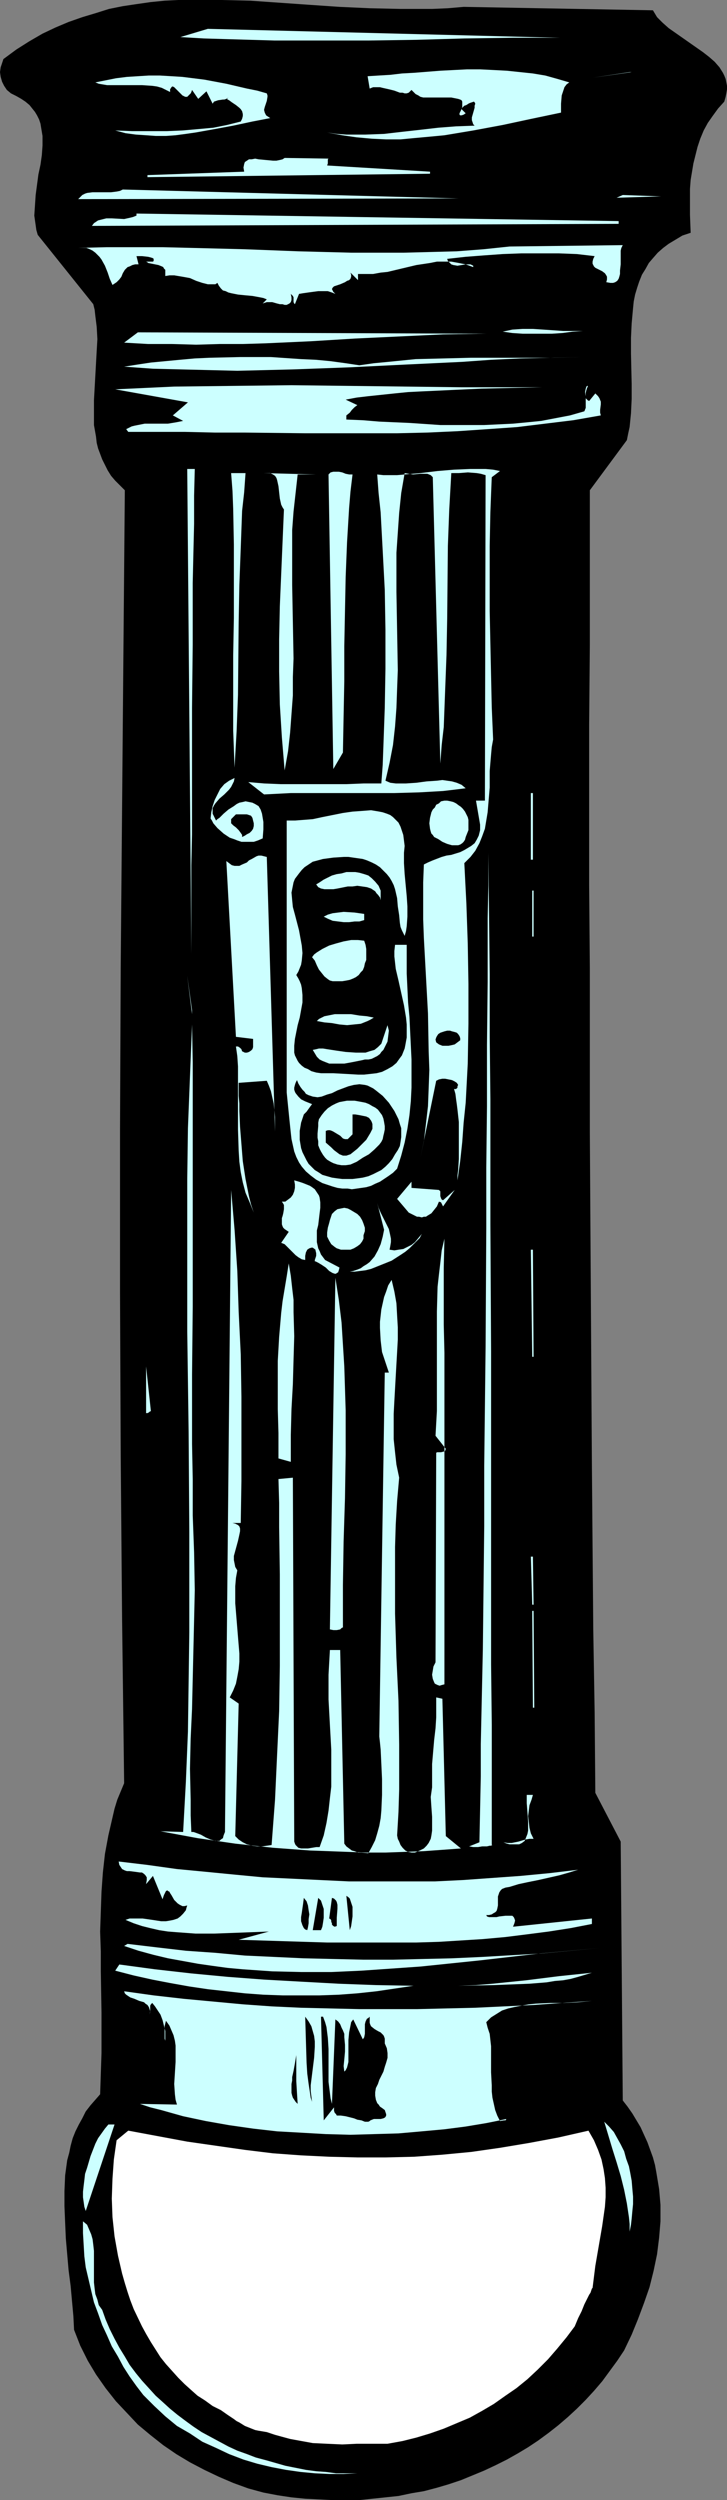 <?xml version="1.0" encoding="UTF-8" standalone="no"?>
<svg
   version="1.0"
   width="45.309mm"
   height="155.668mm"
   id="svg67"
   sodipodi:docname="Flashlight 2.wmf"
   xmlns:inkscape="http://www.inkscape.org/namespaces/inkscape"
   xmlns:sodipodi="http://sodipodi.sourceforge.net/DTD/sodipodi-0.dtd"
   xmlns="http://www.w3.org/2000/svg"
   xmlns:svg="http://www.w3.org/2000/svg">
  <rect width="100%" height="100%" fill="#808080" stroke="none"/>
  <sodipodi:namedview
     id="namedview67"
     pagecolor="#ffffff"
     bordercolor="#000000"
     borderopacity="0.25"
     inkscape:showpageshadow="2"
     inkscape:pageopacity="0.0"
     inkscape:pagecheckerboard="0"
     inkscape:deskcolor="#d1d1d1"
     inkscape:document-units="mm" />
  <defs
     id="defs1">
    <pattern
       id="WMFhbasepattern"
       patternUnits="userSpaceOnUse"
       width="6"
       height="6"
       x="0"
       y="0" />
  </defs>
  <path
     style="fill:#000000;fill-opacity:1;fill-rule:evenodd;stroke:none"
     d="m 153.8,2.424 0.969,1.616 1.292,1.293 1.454,1.293 1.616,1.131 3.231,2.262 1.616,1.131 1.616,1.131 1.454,1.131 1.292,1.131 1.131,1.293 0.808,1.293 0.323,0.646 0.323,0.808 0.162,0.808 0.162,0.808 v 0.808 l -0.162,0.97 -0.162,0.808 -0.323,1.131 -1.454,1.616 -1.292,1.778 -1.131,1.616 -0.969,1.778 -0.808,1.939 -0.646,1.939 -0.485,1.939 -0.485,1.939 -0.323,1.939 -0.323,1.939 -0.162,2.101 v 2.101 4.04 l 0.162,4.201 -1.939,0.646 -1.616,0.97 -1.616,0.97 -1.292,0.97 -1.292,1.131 -1.131,1.293 -0.969,1.131 -0.808,1.454 -0.808,1.293 -0.646,1.616 -0.485,1.454 -0.485,1.616 -0.323,1.616 -0.162,1.616 -0.323,3.555 -0.162,3.393 v 3.717 l 0.162,7.11 v 3.555 l -0.162,3.393 -0.323,3.232 -0.323,1.454 -0.323,1.616 -8.724,11.796 v 9.049 9.049 18.421 l -0.162,18.583 v 37.974 l 0.162,19.229 v 19.391 19.391 l 0.485,78.21 0.162,19.553 0.162,19.391 0.323,19.229 0.162,19.068 5.978,11.473 0.485,60.758 v 0.162 l 1.131,1.454 1.131,1.616 0.969,1.616 0.969,1.616 0.808,1.778 0.808,1.778 0.646,1.778 0.646,1.778 0.485,1.778 0.323,1.778 0.323,1.939 0.323,1.939 0.323,3.717 v 3.878 l -0.323,3.878 -0.485,3.878 -0.808,3.878 -0.969,3.878 -1.292,3.717 -1.454,3.878 -1.454,3.555 -1.777,3.717 -1.616,2.424 -1.777,2.424 -1.777,2.424 -1.939,2.262 -1.939,2.101 -2.1,2.101 -2.1,1.939 -2.262,1.939 -2.262,1.778 -2.423,1.778 -2.423,1.616 -2.423,1.454 -2.585,1.454 -2.585,1.293 -2.746,1.293 -2.746,1.131 -2.746,1.131 -2.908,0.97 -2.746,0.808 -3.07,0.808 -2.908,0.485 -3.07,0.646 -3.07,0.323 -3.07,0.323 -3.07,0.323 H 81.585 78.354 l -3.231,-0.162 -3.231,-0.162 -3.231,-0.323 -3.231,-0.485 -3.393,-0.646 -3.554,-0.97 -3.554,-1.293 -3.393,-1.454 -3.393,-1.616 -3.393,-1.778 -3.231,-1.939 -3.07,-2.101 -3.07,-2.424 -2.908,-2.424 -2.585,-2.747 -2.585,-2.747 -2.423,-3.07 -2.262,-3.232 -1.939,-3.232 -1.777,-3.555 -1.454,-3.717 -0.162,-3.232 -0.323,-3.555 -0.323,-3.555 -0.485,-3.717 -0.646,-7.433 -0.162,-3.717 -0.162,-3.878 v -3.555 l 0.162,-3.717 0.485,-3.555 0.485,-1.778 0.323,-1.616 0.485,-1.778 0.646,-1.616 0.808,-1.616 0.808,-1.454 0.808,-1.616 1.131,-1.454 1.131,-1.293 1.131,-1.293 0.162,-4.848 0.162,-4.848 v -9.534 l -0.162,-9.695 v -4.686 l -0.162,-4.686 0.162,-4.686 0.162,-4.686 0.323,-4.525 0.485,-4.363 0.808,-4.363 0.969,-4.201 0.485,-2.101 0.646,-2.101 0.808,-1.939 0.808,-1.939 -0.485,-38.782 -0.323,-38.459 -0.162,-38.297 v -38.297 l 0.162,-37.974 0.323,-37.651 0.323,-37.651 0.323,-37.166 -1.131,-1.131 -1.131,-1.131 -0.969,-1.131 -0.808,-1.293 -0.646,-1.293 -0.646,-1.293 -0.485,-1.293 -0.485,-1.293 -0.323,-1.293 -0.162,-1.454 -0.485,-2.747 v -2.909 -2.909 l 0.646,-11.635 0.162,-2.747 -0.162,-2.909 -0.323,-2.585 -0.162,-1.454 L 21.971,71.585 8.885,55.264 8.562,54.133 8.401,53.002 8.078,50.74 8.239,48.316 8.401,45.892 9.047,41.044 9.532,38.782 9.855,36.52 10.016,34.257 V 31.995 L 9.855,31.025 9.693,30.056 9.532,29.086 9.209,28.117 8.724,27.147 8.239,26.339 7.593,25.531 6.947,24.723 5.978,23.915 5.008,23.269 3.877,22.623 2.585,21.976 1.616,21.168 0.969,20.199 0.485,19.229 0.162,18.098 0,16.967 0.162,15.836 0.485,14.866 0.808,13.897 3.877,11.635 6.947,9.695 10.016,7.918 13.086,6.464 16.155,5.171 19.387,4.04 22.618,3.07 25.687,2.101 28.918,1.454 32.149,0.97 35.542,0.485 38.773,0.162 42.004,0 h 3.393 3.393 3.393 l 6.785,0.162 6.947,0.485 6.947,0.485 7.108,0.485 7.108,0.323 7.27,0.162 h 3.716 3.716 l 3.716,-0.162 3.716,-0.323 z"
     id="path1" />
  <path
     style="fill:#ffffff;fill-opacity:1;fill-rule:evenodd;stroke:none"
     d="m 138.614,501.417 1.292,2.262 0.969,2.262 0.808,2.262 0.485,2.262 0.323,2.101 0.162,2.262 v 2.262 l -0.162,2.262 -0.323,2.262 -0.323,2.262 -0.808,4.686 -0.808,4.686 -0.323,2.585 -0.323,2.585 v 0 l -0.162,0.162 -0.162,0.485 -0.162,0.485 -0.323,0.485 -0.485,0.97 -0.646,1.293 -0.646,1.616 -0.808,1.616 -0.808,1.939 -1.939,2.585 -2.262,2.747 -2.1,2.424 -2.423,2.424 -2.423,2.262 -2.585,2.101 -2.585,1.778 -2.746,1.939 -2.746,1.616 -2.908,1.616 -3.07,1.293 -3.07,1.293 -3.231,1.131 -3.231,0.97 -3.231,0.808 -3.554,0.646 H 87.724 84.008 l -3.393,0.162 -3.554,-0.162 -3.393,-0.162 -3.554,-0.646 -1.777,-0.323 -1.777,-0.485 -1.777,-0.485 -1.939,-0.646 -0.969,-0.162 -0.969,-0.162 -0.808,-0.162 -0.808,-0.323 -1.616,-0.646 -1.292,-0.808 -0.646,-0.323 -0.646,-0.485 -1.454,-0.97 -1.616,-1.131 -0.969,-0.485 -0.969,-0.485 -1.777,-1.293 -1.777,-1.131 -1.454,-1.293 -1.616,-1.454 -1.454,-1.454 -1.454,-1.616 -1.454,-1.616 -1.292,-1.616 -1.131,-1.778 -1.131,-1.778 -1.131,-1.939 -0.969,-1.778 -1.939,-4.04 -0.808,-2.101 -0.646,-1.939 -0.646,-2.101 -0.646,-2.262 -0.969,-4.201 -0.808,-4.525 -0.485,-4.525 -0.162,-4.363 0.162,-4.686 0.323,-4.525 0.646,-4.525 2.746,-2.262 6.947,1.293 6.947,1.293 6.785,0.97 6.785,0.97 6.624,0.808 6.624,0.485 6.624,0.323 6.624,0.162 h 6.624 l 6.785,-0.162 6.624,-0.485 6.785,-0.646 6.785,-0.97 6.785,-1.131 6.947,-1.293 z"
     id="path2" />
  <path
     style="fill:#ccffff;fill-opacity:1;fill-rule:evenodd;stroke:none"
     d="m 131.99,8.888 h -11.309 L 109.372,9.049 98.063,9.372 86.916,9.534 H 75.769 64.622 L 53.474,9.211 47.982,9.049 42.489,8.726 48.951,6.787 Z"
     id="path3" />
  <path
     style="fill:#ccffff;fill-opacity:1;fill-rule:evenodd;stroke:none"
     d="m 134.09,19.391 -0.646,0.485 -0.485,0.646 -0.323,0.97 -0.323,0.97 -0.162,1.939 v 1.131 0.97 l -6.947,1.454 -6.785,1.454 -6.947,1.293 -6.785,1.131 -3.393,0.323 -3.554,0.323 -3.393,0.323 h -3.393 l -3.393,-0.162 -3.554,-0.323 -3.393,-0.485 -3.554,-0.646 2.262,0.323 2.262,0.162 h 2.262 2.262 l 4.362,-0.162 4.2,-0.485 4.362,-0.485 4.2,-0.485 4.2,-0.323 4.362,-0.162 -0.323,-0.323 -0.162,-0.485 -0.162,-0.485 v -0.646 l 0.323,-1.131 0.323,-1.131 v -0.485 l 0.162,-0.485 -0.162,-0.323 -0.162,-0.162 -0.485,0.162 -0.485,0.162 -0.323,0.162 -0.485,0.323 -0.485,0.162 -0.485,0.485 -0.162,0.162 v 0.162 l 0.323,0.323 0.323,0.323 0.323,0.323 -0.485,0.323 -0.485,0.162 h -0.323 l -0.162,-0.162 v -0.323 l 0.323,-0.646 0.323,-0.808 v -0.808 -0.485 l -0.162,-0.323 -0.323,-0.162 -0.485,-0.162 -1.616,-0.323 h -1.616 -1.454 -1.454 -1.454 -0.646 l -0.646,-0.162 -0.485,-0.323 -0.646,-0.323 -0.485,-0.485 -0.485,-0.485 -0.323,0.323 -0.323,0.323 -0.485,0.162 H 95.317 L 94.832,21.815 H 94.186 L 92.894,21.33 91.601,21.007 90.147,20.684 89.501,20.522 h -0.808 -0.808 l -0.808,0.323 -0.485,-2.909 2.585,-0.162 2.746,-0.162 2.746,-0.323 2.908,-0.162 6.139,-0.485 6.301,-0.323 h 3.07 l 3.231,0.162 3.07,0.162 3.07,0.323 3.07,0.323 2.908,0.485 2.908,0.808 z"
     id="path4" />
  <path
     style="fill:#ccffff;fill-opacity:1;fill-rule:evenodd;stroke:none"
     d="m 62.845,21.976 0.162,0.485 v 0.323 l -0.162,0.97 -0.485,1.454 -0.162,0.646 0.162,0.646 0.162,0.323 0.162,0.323 0.485,0.323 0.485,0.323 -4.2,0.808 -2.262,0.485 -2.262,0.485 -4.362,0.808 -4.524,0.808 -2.262,0.323 -2.423,0.323 -2.262,0.162 h -2.423 l -2.262,-0.162 -2.423,-0.162 -2.423,-0.323 -2.423,-0.646 4.039,0.162 h 4.039 4.039 l 3.716,-0.162 3.716,-0.323 3.554,-0.323 3.231,-0.646 3.231,-0.808 0.323,-0.646 0.162,-0.646 v -0.485 l -0.162,-0.646 -0.323,-0.485 -0.323,-0.323 -0.808,-0.646 -0.969,-0.646 -0.646,-0.485 -0.323,-0.162 -0.162,-0.162 0.162,-0.162 0.162,-0.162 -0.485,0.323 -0.485,0.162 h -0.323 l -1.131,0.162 -0.485,0.162 -0.485,0.162 -0.323,0.485 -1.454,-2.909 -1.939,1.778 -1.454,-2.101 -0.162,0.485 -0.162,0.323 -0.485,0.485 -0.323,0.323 H 43.62 L 43.297,22.623 42.973,22.461 42.166,21.653 41.681,21.168 41.358,20.845 41.035,20.522 40.712,20.36 h -0.162 l -0.162,0.162 -0.323,0.485 v 0.323 0.323 l -0.969,-0.485 -0.969,-0.485 -1.131,-0.323 -1.131,-0.162 -2.423,-0.162 h -2.423 -1.131 -1.292 -2.262 -1.131 l -0.969,-0.162 -0.969,-0.162 -0.808,-0.323 2.423,-0.485 2.423,-0.485 2.585,-0.323 2.585,-0.162 2.585,-0.162 h 2.585 l 2.746,0.162 2.585,0.162 2.585,0.323 2.585,0.323 5.17,0.97 4.847,1.131 2.423,0.485 z"
     id="path5" />
  <path
     style="fill:#ccffff;fill-opacity:1;fill-rule:evenodd;stroke:none"
     d="m 139.744,18.26 8.562,-1.293 h 0.485 z"
     id="path6" />
  <path
     style="fill:#ccffff;fill-opacity:1;fill-rule:evenodd;stroke:none"
     d="m 77.546,37.328 h -0.162 l -0.162,0.162 v 0.485 0.485 l -0.162,0.485 24.233,1.454 v 0.485 l -66.56,0.808 v -0.485 l 22.779,-0.808 -0.162,-0.97 0.162,-0.808 0.162,-0.485 0.485,-0.323 0.485,-0.323 h 0.646 l 0.808,-0.162 0.808,0.162 3.393,0.323 h 0.808 l 0.808,-0.162 0.646,-0.162 0.485,-0.323 z"
     id="path7" />
  <path
     style="fill:#ccffff;fill-opacity:1;fill-rule:evenodd;stroke:none"
     d="m 18.417,46.861 0.485,-0.485 0.485,-0.485 0.646,-0.323 0.485,-0.162 1.292,-0.162 h 1.454 2.908 l 1.292,-0.162 0.808,-0.162 0.646,-0.323 79.162,2.101 z"
     id="path8" />
  <path
     style="fill:#ccffff;fill-opacity:1;fill-rule:evenodd;stroke:none"
     d="m 145.237,46.538 1.454,-0.646 9.047,0.323 z"
     id="path9" />
  <path
     style="fill:#ccffff;fill-opacity:1;fill-rule:evenodd;stroke:none"
     d="m 124.235,46.538 h 19.225 z"
     id="path10" />
  <path
     style="fill:#ccffff;fill-opacity:1;fill-rule:evenodd;stroke:none"
     d="m 21.648,53.163 0.485,-0.646 0.485,-0.323 0.485,-0.323 0.646,-0.162 1.292,-0.323 h 1.292 l 2.908,0.162 1.454,-0.323 0.646,-0.162 0.808,-0.323 V 50.255 L 145.722,52.032 v 0.646 z"
     id="path11" />
  <path
     style="fill:#ccffff;fill-opacity:1;fill-rule:evenodd;stroke:none"
     d="m 120.035,58.011 26.656,-0.323 -0.323,0.646 -0.162,0.646 v 1.616 1.616 l -0.162,1.454 v 0.808 l -0.162,0.646 -0.162,0.485 -0.323,0.485 -0.485,0.323 -0.485,0.162 h -0.646 l -0.969,-0.162 0.162,-0.646 v -0.646 l -0.162,-0.323 -0.323,-0.485 -0.646,-0.485 -1.616,-0.808 -0.323,-0.323 -0.162,-0.323 -0.162,-0.323 v -0.485 l 0.162,-0.646 0.323,-0.646 -4.2,-0.485 -4.2,-0.162 h -4.524 -4.362 l -4.362,0.162 -4.524,0.323 -4.2,0.323 -4.362,0.485 0.162,0.485 0.485,0.485 0.323,0.323 0.485,0.162 0.969,0.162 1.939,-0.323 h 0.808 0.323 l 0.323,0.162 0.323,0.162 v 0.323 l -1.777,-0.646 -1.616,-0.323 -1.777,-0.323 h -1.616 -1.777 l -1.616,0.323 -3.231,0.485 -3.393,0.808 -3.393,0.808 -1.616,0.162 -1.777,0.323 h -1.777 -1.777 v 1.454 l -1.777,-1.778 0.162,0.485 v 0.485 l -0.162,0.485 -0.323,0.323 -0.485,0.162 -0.485,0.323 -1.131,0.485 -0.969,0.323 -0.485,0.162 -0.323,0.323 -0.162,0.323 0.162,0.323 0.162,0.323 0.485,0.485 -0.808,-0.323 -0.969,-0.323 h -1.131 -1.131 l -2.423,0.323 -1.131,0.162 -0.969,0.162 -0.969,2.424 -0.162,-0.162 -0.162,-0.323 v -0.485 -0.323 -0.323 l -0.162,-0.323 -0.485,-0.485 0.162,0.808 v 0.646 l -0.162,0.485 -0.323,0.323 -0.323,0.162 -0.323,0.162 h -0.485 l -0.485,-0.162 h -0.646 l -0.646,-0.162 -1.131,-0.323 H 63.491 62.845 L 62.36,71.262 61.875,71.423 62.845,70.454 62.037,70.131 61.229,69.969 59.452,69.646 57.675,69.484 56.059,69.323 54.444,68.999 53.798,68.838 53.151,68.515 52.505,68.353 52.02,67.868 51.536,67.222 51.213,66.576 50.728,66.899 H 50.243 49.597 48.951 L 47.659,66.576 46.205,66.091 44.751,65.444 42.973,65.121 42.004,64.96 41.035,64.798 h -1.131 l -0.969,0.162 V 64.313 63.828 63.505 L 38.611,63.182 38.45,62.859 38.127,62.697 37.319,62.374 36.511,62.213 35.703,62.051 34.896,61.889 34.734,61.728 34.411,61.566 h 1.616 l 0.162,-0.162 V 61.081 60.92 L 36.027,60.758 35.542,60.597 34.896,60.435 33.442,60.273 h -1.292 l 0.485,1.939 h -0.808 l -0.646,0.162 -0.646,0.323 -0.485,0.162 -0.323,0.323 -0.323,0.323 -0.485,0.808 -0.323,0.808 -0.485,0.646 -0.646,0.646 -0.485,0.323 -0.485,0.323 -0.646,-1.454 -0.485,-1.454 -0.646,-1.616 -0.808,-1.454 -0.485,-0.646 -0.485,-0.485 -0.485,-0.485 -0.646,-0.485 -0.646,-0.323 -0.808,-0.323 h -0.969 -0.969 l 6.785,-0.162 h 13.086 l 6.624,0.162 12.763,0.323 12.601,0.485 12.44,0.323 h 6.301 6.139 l 6.301,-0.162 6.139,-0.162 6.301,-0.485 z"
     id="path12" />
  <path
     style="fill:#ccffff;fill-opacity:1;fill-rule:evenodd;stroke:none"
     d="m 114.542,78.533 -10.178,0.162 -10.339,0.485 -10.339,0.485 -10.501,0.646 -10.663,0.485 -5.331,0.162 h -5.493 l -5.493,0.162 -5.654,-0.162 h -5.654 l -5.654,-0.323 3.231,-2.424 z"
     id="path13" />
  <path
     style="fill:#ccffff;fill-opacity:1;fill-rule:evenodd;stroke:none"
     d="m 137.321,77.887 -2.423,0.162 -2.423,0.323 -2.423,0.162 h -2.423 -2.262 -2.262 l -2.423,-0.162 -2.262,-0.323 2.262,-0.485 2.423,-0.162 h 2.423 l 2.423,0.162 4.685,0.323 h 2.423 z"
     id="path14" />
  <path
     style="fill:#ccffff;fill-opacity:1;fill-rule:evenodd;stroke:none"
     d="m 84.654,85.966 3.393,-0.485 3.393,-0.323 3.231,-0.323 3.231,-0.323 6.624,-0.162 6.462,-0.162 h 12.924 6.462 l 6.624,-0.162 -7.27,0.162 -7.108,0.162 -6.947,0.323 -6.785,0.485 -6.785,0.323 -6.785,0.323 -13.086,0.646 -13.247,0.485 -6.462,0.162 -6.624,0.162 -6.624,-0.162 -6.624,-0.162 -6.624,-0.162 -6.785,-0.485 3.07,-0.485 3.231,-0.485 3.393,-0.323 3.393,-0.323 3.554,-0.323 3.554,-0.162 7.108,-0.162 h 7.27 l 7.108,0.485 3.554,0.162 3.393,0.323 3.554,0.485 z"
     id="path15" />
  <path
     style="fill:#ccffff;fill-opacity:1;fill-rule:evenodd;stroke:none"
     d="m 134.575,91.137 h -6.947 l -7.108,0.162 -7.108,0.162 -7.108,0.323 -3.393,0.162 -3.554,0.162 -3.231,0.162 -3.231,0.323 -3.07,0.323 -3.07,0.323 -2.746,0.323 -2.585,0.485 2.746,1.293 -0.646,0.485 -0.646,0.646 -0.485,0.646 -0.808,0.646 v 0.97 l 3.877,0.162 3.877,0.323 7.27,0.323 7.108,0.485 h 6.947 3.393 l 3.393,-0.162 3.393,-0.162 3.393,-0.323 3.231,-0.323 3.393,-0.646 3.393,-0.646 3.393,-0.97 0.323,-0.808 v -0.808 -1.939 l -0.162,-0.97 0.162,-0.808 0.162,-0.485 0.162,-0.162 h 0.162 v 0.162 l -0.162,0.323 -0.162,0.485 -0.162,0.646 v 0.646 0.646 l 0.323,0.323 0.162,0.162 0.323,0.162 1.454,-1.778 0.323,0.323 0.323,0.323 0.323,0.485 0.323,0.808 v 0.646 l -0.162,1.293 v 0.646 l 0.162,0.646 -6.462,1.131 -6.624,0.808 -6.624,0.808 -6.947,0.485 -7.108,0.485 -7.108,0.323 -7.108,0.162 H 86.27 71.892 l -14.378,-0.162 h -6.947 l -6.947,-0.162 H 30.211 l -0.485,-0.646 0.646,-0.323 0.646,-0.323 0.646,-0.162 0.808,-0.162 1.616,-0.323 h 1.939 3.554 l 1.939,-0.323 0.808,-0.162 0.808,-0.162 -2.423,-1.293 3.554,-3.07 -17.125,-3.07 6.947,-0.323 6.947,-0.323 13.894,-0.162 13.732,-0.162 13.571,0.162 13.409,0.162 13.247,0.162 h 6.462 6.462 6.462 z"
     id="path16" />
  <path
     style="fill:#ccffff;fill-opacity:1;fill-rule:evenodd;stroke:none"
     d="m 45.881,110.367 -0.162,6.302 v 6.625 l -0.162,6.787 -0.162,7.11 v 7.272 7.272 l -0.162,14.866 v 15.028 14.705 l -0.162,7.272 v 7.11 6.948 6.787 L 44.104,110.367 Z"
     id="path17" />
  <path
     style="fill:#ccffff;fill-opacity:1;fill-rule:evenodd;stroke:none"
     d="m 115.834,112.306 -0.162,4.04 -0.162,4.201 -0.162,7.918 v 7.756 7.595 l 0.162,7.595 0.162,7.595 0.162,7.433 0.323,7.595 -0.323,1.778 -0.162,1.778 -0.323,3.878 v 3.878 l -0.323,3.878 -0.162,1.939 -0.323,1.939 -0.323,1.939 -0.646,1.778 -0.646,1.616 -0.969,1.778 -1.131,1.454 -1.454,1.454 0.485,9.534 0.323,9.372 0.162,9.534 v 9.372 l -0.162,9.372 -0.485,9.211 -0.485,4.686 -0.323,4.525 -0.485,4.525 -0.646,4.525 v -1.131 l 0.162,-1.293 0.162,-2.585 v -2.909 -2.909 -2.909 l -0.323,-2.909 -0.162,-1.293 -0.162,-1.131 -0.162,-1.293 -0.323,-1.131 h 0.323 0.162 l 0.323,-0.323 v -0.323 l 0.162,-0.323 -0.323,-0.485 -0.485,-0.323 -0.646,-0.323 -0.808,-0.162 -0.808,-0.162 h -0.646 l -0.808,0.162 -0.646,0.323 -3.716,18.098 0.808,-3.878 0.485,-4.04 0.485,-4.201 0.162,-4.201 0.162,-4.363 -0.162,-4.363 -0.162,-8.888 -0.969,-17.775 -0.162,-4.363 v -4.363 -4.363 l 0.162,-4.201 0.969,-0.485 1.131,-0.485 2.1,-0.808 1.131,-0.323 1.131,-0.162 2.1,-0.646 0.969,-0.485 0.808,-0.485 0.808,-0.485 0.808,-0.646 0.485,-0.808 0.485,-0.97 0.323,-1.293 v -1.293 l -0.969,-5.656 h 2.1 l 0.162,-76.594 -1.131,-0.323 -0.969,-0.162 -2.1,-0.162 -2.1,0.162 h -0.808 -0.969 l -0.485,8.564 -0.323,8.564 -0.162,17.129 -0.162,8.564 -0.323,8.403 -0.323,8.564 -0.485,4.201 -0.323,4.363 -1.777,-67.383 -0.485,-0.485 -0.808,-0.323 h -0.808 -0.808 l -1.777,0.162 -0.969,-0.162 -0.969,-0.162 -0.808,4.686 -0.485,4.686 -0.323,4.686 -0.323,4.686 v 4.686 4.525 l 0.162,9.211 0.162,9.211 -0.162,4.363 -0.162,4.525 -0.323,4.363 -0.485,4.363 -0.808,4.201 -0.969,4.201 1.131,0.485 1.292,0.162 h 1.131 1.292 l 2.423,-0.162 2.423,-0.323 2.423,-0.162 1.292,-0.162 1.131,0.162 1.131,0.162 1.131,0.323 1.131,0.485 0.969,0.808 -2.585,0.323 -2.746,0.323 -5.654,0.323 -5.816,0.162 H 86.916 80.939 74.8 68.499 l -6.301,0.323 -3.716,-2.909 3.716,0.323 3.877,0.162 h 3.716 3.877 7.916 l 4.039,-0.162 h 4.2 l 0.323,-4.363 0.162,-4.363 0.323,-9.049 0.162,-9.211 v -9.211 l -0.162,-9.372 -0.485,-9.211 -0.485,-9.049 -0.485,-4.525 -0.323,-4.363 1.454,0.162 h 1.616 1.616 l 1.777,-0.162 3.716,-0.323 4.039,-0.485 3.877,-0.323 3.877,-0.162 h 1.777 1.777 l 1.777,0.162 1.616,0.323 z"
     id="path18" />
  <path
     style="fill:#ccffff;fill-opacity:1;fill-rule:evenodd;stroke:none"
     d="m 57.836,111.336 -0.323,4.525 -0.485,4.363 -0.323,8.888 -0.323,8.564 -0.162,8.726 -0.162,17.129 -0.323,8.564 -0.485,8.564 -0.162,-4.363 -0.162,-4.363 v -8.726 -8.888 l 0.162,-8.888 v -8.726 -8.564 l -0.162,-8.403 -0.162,-4.201 -0.323,-4.201 z"
     id="path19" />
  <path
     style="fill:#ccffff;fill-opacity:1;fill-rule:evenodd;stroke:none"
     d="m 70.115,111.659 -0.485,4.363 -0.485,4.363 -0.323,4.363 v 4.363 8.564 l 0.162,8.726 0.162,8.564 -0.162,4.363 v 4.363 l -0.323,4.363 -0.323,4.363 -0.485,4.363 -0.808,4.525 -0.323,-3.878 -0.323,-3.878 -0.485,-7.756 -0.162,-7.756 v -7.595 l 0.162,-7.756 0.323,-7.595 0.646,-15.19 -0.323,-0.485 -0.323,-0.646 -0.323,-1.454 -0.323,-2.909 -0.323,-1.454 -0.162,-0.485 -0.323,-0.485 -0.485,-0.323 -0.646,-0.323 h -0.646 -0.969 l 12.44,0.323 z"
     id="path20" />
  <path
     style="fill:#ccffff;fill-opacity:1;fill-rule:evenodd;stroke:none"
     d="m 83.039,111.659 -0.485,4.04 -0.323,3.878 -0.485,8.08 -0.323,8.08 -0.162,8.08 -0.162,8.241 v 8.241 l -0.162,8.241 -0.162,8.564 -2.262,3.878 -1.131,-69.323 0.485,-0.485 0.646,-0.162 h 0.646 0.646 l 0.808,0.162 0.808,0.323 0.808,0.162 z"
     id="path21" />
  <path
     style="fill:#ccffff;fill-opacity:1;fill-rule:evenodd;stroke:none"
     d="m 50.89,193.101 0.323,-0.323 0.485,-0.323 0.485,-0.485 0.485,-0.485 1.131,-0.97 1.292,-0.808 0.646,-0.485 0.646,-0.323 0.808,-0.162 0.646,-0.162 0.808,0.162 0.808,0.162 0.646,0.323 0.808,0.485 0.485,0.808 0.323,0.97 0.162,0.97 0.162,0.97 v 0.808 0.97 l -0.162,2.101 -1.131,0.485 -0.969,0.323 h -0.969 -0.969 -0.969 l -0.969,-0.323 -0.808,-0.323 -0.969,-0.323 -1.454,-0.97 -1.454,-1.293 -0.969,-1.131 -0.323,-0.646 -0.323,-0.485 0.162,-1.454 0.323,-1.454 0.485,-1.454 0.646,-1.293 0.646,-1.293 0.969,-1.131 1.131,-0.808 0.646,-0.323 0.646,-0.323 -0.162,0.808 -0.323,0.646 -0.323,0.646 -0.485,0.646 -1.131,1.131 -1.131,0.97 -0.969,1.131 -0.323,0.485 -0.323,0.646 v 0.485 0.808 l 0.323,0.646 z"
     id="path22" />
  <path
     style="fill:#ccffff;fill-opacity:1;fill-rule:evenodd;stroke:none"
     d="m 125.043,186.638 h 0.485 v 15.674 H 125.043 Z"
     id="path23" />
  <path
     style="fill:#ccffff;fill-opacity:1;fill-rule:evenodd;stroke:none"
     d="m 109.695,196.98 -0.162,0.646 -0.323,0.485 -0.323,0.323 -0.485,0.323 -0.485,0.162 h -0.485 -0.485 -0.485 l -1.131,-0.323 -1.131,-0.485 -0.969,-0.646 -0.969,-0.485 -0.323,-0.485 -0.323,-0.323 -0.162,-0.485 -0.162,-0.646 -0.162,-1.293 0.162,-1.293 0.323,-1.293 0.323,-0.646 0.485,-0.485 0.323,-0.646 0.646,-0.323 0.485,-0.485 0.808,-0.162 h 0.646 l 0.808,0.162 0.646,0.162 0.646,0.323 0.646,0.485 0.485,0.323 0.485,0.485 0.485,0.646 0.323,0.646 0.323,0.646 0.162,0.646 v 0.808 0.808 0.808 l -0.323,0.808 z"
     id="path24" />
  <path
     style="fill:#000000;fill-opacity:1;fill-rule:evenodd;stroke:none"
     d="m 59.614,193.101 0.162,0.646 v 0.646 l -0.162,0.646 -0.323,0.485 -0.485,0.485 -0.646,0.323 -0.485,0.323 -0.646,0.323 v -0.485 l -0.323,-0.485 -0.485,-0.646 -0.646,-0.646 -0.646,-0.485 -0.485,-0.485 v -0.323 -0.323 -0.323 l 0.323,-0.323 0.323,-0.323 0.485,-0.485 h 0.646 0.646 1.292 l 0.485,0.162 0.485,0.162 0.323,0.485 z"
     id="path25" />
  <path
     style="fill:#ccffff;fill-opacity:1;fill-rule:evenodd;stroke:none"
     d="m 95.155,200.696 v 2.424 l 0.162,2.585 0.485,5.171 0.162,2.424 v 2.424 l -0.162,2.262 -0.162,1.131 -0.323,1.131 -0.323,-0.646 -0.323,-0.646 -0.323,-0.808 -0.162,-0.97 -0.162,-1.778 -0.323,-2.101 -0.162,-1.939 -0.485,-2.101 -0.323,-0.97 -0.485,-0.97 -0.485,-0.808 -0.646,-0.808 -0.808,-0.808 -0.808,-0.808 -0.969,-0.646 -0.969,-0.485 -1.131,-0.485 -0.969,-0.323 -1.131,-0.162 -1.131,-0.162 -1.131,-0.162 h -1.131 l -2.423,0.162 -2.423,0.323 -2.423,0.646 -0.969,0.646 -0.969,0.646 -0.646,0.646 -0.646,0.808 -0.485,0.646 -0.485,0.646 -0.323,0.808 -0.162,0.808 -0.162,0.808 -0.162,0.808 0.162,1.778 0.162,1.616 0.485,1.778 0.969,3.717 0.323,1.778 0.323,1.778 0.162,1.778 -0.162,1.778 -0.162,0.97 -0.323,0.808 -0.323,0.808 -0.485,0.808 0.485,0.808 0.323,0.646 0.323,0.808 0.162,0.808 0.162,1.616 v 1.778 l -0.323,1.778 -0.323,1.778 -0.485,1.778 -0.323,1.616 -0.323,1.616 -0.162,1.616 v 1.616 l 0.162,0.646 0.323,0.646 0.323,0.646 0.323,0.485 0.646,0.646 0.646,0.485 0.808,0.323 0.808,0.485 1.131,0.323 1.131,0.162 h 2.908 l 2.908,0.162 2.908,0.162 h 1.454 l 1.454,-0.162 1.454,-0.162 1.292,-0.323 1.292,-0.646 1.131,-0.646 0.969,-0.808 0.808,-1.131 0.485,-0.646 0.323,-0.808 0.323,-0.808 0.162,-0.808 0.323,-1.778 v -1.454 -1.616 l -0.162,-1.616 -0.485,-2.909 -0.646,-2.909 -0.646,-2.909 -0.646,-2.747 -0.323,-2.909 v -1.293 l 0.162,-1.454 h 2.746 v 3.393 3.393 l 0.323,6.787 0.323,3.393 0.162,3.393 0.323,6.625 v 3.393 3.232 l -0.162,3.232 -0.323,3.232 -0.485,3.232 -0.646,3.232 -0.808,3.07 -0.969,3.07 -0.969,0.97 -1.131,0.808 -0.969,0.646 -0.969,0.646 -1.131,0.485 -0.969,0.485 -1.131,0.323 -1.131,0.162 -1.131,0.162 -1.131,0.162 -0.969,-0.162 H 80.616 l -1.131,-0.162 -1.131,-0.323 -2.423,-0.808 -1.454,-0.808 -1.292,-0.97 -1.131,-0.97 -0.969,-1.131 -0.646,-0.97 -0.646,-1.293 -0.485,-1.293 -0.323,-1.454 -0.323,-1.454 -0.162,-1.454 -0.323,-3.07 -0.323,-3.232 -0.323,-3.232 v -63.99 h 0.969 0.969 l 2.1,-0.162 2.1,-0.162 2.262,-0.485 2.423,-0.485 2.423,-0.485 2.262,-0.323 2.262,-0.162 2.1,-0.162 0.969,0.162 0.969,0.162 0.808,0.162 0.969,0.323 0.808,0.323 0.646,0.485 0.646,0.646 0.646,0.646 0.485,0.97 0.323,0.97 0.323,0.97 0.162,1.293 0.162,1.293 z"
     id="path26" />
  <path
     style="fill:#ccffff;fill-opacity:1;fill-rule:evenodd;stroke:none"
     d="m 115.834,434.195 h 0.162 0.162 v 0 h -0.162 l -0.323,0.162 h -0.323 l -0.646,0.162 h -1.131 l -0.969,0.162 h -1.131 l -0.969,-0.162 2.423,-0.97 0.162,-7.756 0.162,-7.756 v -7.595 l 0.162,-7.433 0.323,-14.866 0.162,-14.543 0.162,-14.382 v -14.22 l 0.323,-27.955 0.162,-28.117 V 274.705 l 0.162,-14.382 v -14.382 l 0.162,-14.866 v -7.433 -7.595 l 0.162,-7.595 v -7.756 l 0.162,14.22 0.162,14.382 v 14.705 l 0.162,14.705 v 29.571 l 0.162,29.733 v 29.733 14.705 29.248 l 0.162,14.22 v 14.22 z"
     id="path27" />
  <path
     style="fill:#ccffff;fill-opacity:1;fill-rule:evenodd;stroke:none"
     d="m 64.783,266.302 v -3.393 l -0.162,-1.778 -0.162,-1.454 -0.323,-1.454 -0.323,-1.454 -0.485,-1.293 -0.485,-1.131 -6.624,0.485 v 1.616 1.454 l 0.162,1.778 v 1.778 l 0.162,3.717 0.323,4.04 0.323,4.04 0.646,4.201 0.808,4.04 0.485,1.939 0.646,1.939 -0.969,-2.424 -0.969,-2.262 -0.646,-2.424 -0.485,-2.424 -0.323,-2.424 -0.162,-2.585 -0.162,-5.009 v -5.009 -2.424 -2.424 -5.009 l -0.162,-2.424 -0.323,-2.262 h 0.485 l 0.485,0.323 0.323,0.323 0.162,0.485 0.323,0.162 0.323,0.162 h 0.485 l 0.485,-0.162 0.485,-0.323 0.323,-0.323 0.162,-0.485 v -0.485 -1.454 l -4.039,-0.485 -2.262,-41.367 0.646,0.485 0.646,0.485 0.646,0.162 h 0.646 0.485 l 0.646,-0.323 1.131,-0.485 0.485,-0.485 0.646,-0.323 1.131,-0.646 0.485,-0.162 h 0.646 l 0.646,0.162 0.646,0.162 z"
     id="path28" />
  <path
     style="fill:#ccffff;fill-opacity:1;fill-rule:evenodd;stroke:none"
     d="m 89.663,209.584 v 2.262 l -0.162,-0.646 -0.485,-0.646 -0.323,-0.323 -0.323,-0.485 -0.969,-0.646 -0.969,-0.323 -1.131,-0.162 -1.131,-0.162 -1.131,0.162 h -1.131 l -2.423,0.485 -0.969,0.162 h -1.131 -0.969 l -0.808,-0.162 -0.646,-0.323 -0.485,-0.646 0.808,-0.485 0.969,-0.646 1.939,-0.97 1.131,-0.323 1.131,-0.162 1.131,-0.323 h 0.969 1.131 l 0.969,0.162 1.131,0.323 0.969,0.323 0.808,0.646 0.808,0.808 0.808,0.97 z"
     id="path29" />
  <path
     style="fill:#ccffff;fill-opacity:1;fill-rule:evenodd;stroke:none"
     d="m 125.366,209.584 h 0.323 v 10.827 h -0.323 z"
     id="path30" />
  <path
     style="fill:#ccffff;fill-opacity:1;fill-rule:evenodd;stroke:none"
     d="m 85.785,216.532 -1.131,0.323 h -1.131 l -1.292,0.162 h -1.292 l -1.292,-0.162 -1.292,-0.162 -1.131,-0.485 -0.969,-0.485 0.969,-0.485 1.131,-0.323 1.292,-0.162 1.292,-0.162 2.585,0.162 1.131,0.162 1.131,0.162 z"
     id="path31" />
  <path
     style="fill:#ccffff;fill-opacity:1;fill-rule:evenodd;stroke:none"
     d="m 85.785,221.38 0.323,0.97 0.162,0.97 v 0.808 0.97 0.808 l -0.323,0.808 -0.162,0.808 -0.323,0.808 -0.485,0.485 -0.485,0.646 -0.646,0.485 -0.646,0.323 -0.808,0.323 -0.808,0.162 -0.969,0.162 H 79.646 79 78.354 l -0.646,-0.162 -0.485,-0.323 -0.808,-0.646 -0.646,-0.808 -0.646,-0.808 -0.485,-0.97 -0.485,-1.131 -0.646,-0.808 0.485,-0.646 0.646,-0.485 1.292,-0.808 1.616,-0.808 1.616,-0.485 1.777,-0.485 1.777,-0.323 h 1.616 z"
     id="path32" />
  <path
     style="fill:#ccffff;fill-opacity:1;fill-rule:evenodd;stroke:none"
     d="m 45.235,238.67 -1.131,-9.049 1.131,8.08 z"
     id="path33" />
  <path
     style="fill:#ccffff;fill-opacity:1;fill-rule:evenodd;stroke:none"
     d="m 88.047,239.478 -0.808,0.485 -0.646,0.323 -0.808,0.323 -0.808,0.323 -1.616,0.162 -1.616,0.162 -1.777,-0.162 -1.777,-0.323 -1.777,-0.162 -1.777,-0.323 0.485,-0.485 0.646,-0.323 0.646,-0.323 0.808,-0.162 0.808,-0.162 0.808,-0.162 h 1.939 1.939 l 1.939,0.323 1.777,0.162 z"
     id="path34" />
  <path
     style="fill:#ccffff;fill-opacity:1;fill-rule:evenodd;stroke:none"
     d="m 45.881,374.245 -0.162,7.11 -0.162,6.948 -0.323,13.897 -0.323,6.948 -0.162,7.11 0.162,7.272 v 3.717 l 0.162,3.878 h 0.485 l 0.485,0.162 1.292,0.485 1.131,0.646 1.131,0.485 1.131,0.323 h 0.485 0.485 l 0.323,-0.323 0.485,-0.323 0.162,-0.646 0.323,-0.808 1.454,-151.088 0.808,9.372 0.646,9.695 0.323,9.695 0.485,9.857 0.162,10.019 v 9.857 10.019 l -0.162,9.857 h -1.939 l 0.646,0.162 0.646,0.323 0.323,0.323 0.162,0.485 v 0.646 l -0.162,0.808 -0.323,1.454 -0.485,1.778 -0.485,1.778 v 0.97 l 0.162,0.808 0.162,0.808 0.485,0.808 -0.323,1.778 -0.162,1.939 v 1.939 2.101 l 0.646,7.918 0.323,3.878 v 1.939 l -0.162,1.778 -0.323,1.778 -0.323,1.616 -0.646,1.616 -0.808,1.616 2.1,1.454 -0.808,31.187 0.808,0.808 0.969,0.646 0.969,0.485 1.292,0.323 1.131,0.162 h 1.131 l 1.131,-0.162 1.131,-0.162 0.808,-10.665 0.485,-10.503 0.485,-10.342 0.162,-10.665 v -10.665 -10.827 l -0.162,-11.15 v -5.656 l -0.162,-5.656 3.393,-0.323 0.323,85.643 0.162,0.485 0.162,0.323 0.323,0.323 0.323,0.323 0.646,0.162 h 0.808 0.808 l 0.969,-0.162 0.969,-0.162 h 0.808 l 0.969,-2.747 0.646,-2.909 0.485,-2.909 0.323,-2.909 0.323,-2.747 v -2.909 -5.817 l -0.323,-5.817 -0.323,-5.979 v -5.817 l 0.162,-2.909 0.162,-2.909 h 2.423 l 0.969,45.569 0.485,0.646 0.646,0.485 0.646,0.485 0.646,0.162 0.808,0.323 H 85.139 l 1.616,0.162 0.808,-1.454 0.808,-1.616 0.485,-1.616 0.485,-1.778 0.323,-1.778 0.162,-1.778 0.162,-3.717 v -3.717 l -0.162,-3.555 -0.162,-3.393 -0.162,-1.616 -0.162,-1.454 1.292,-85.643 h 0.969 l -0.808,-2.424 -0.808,-2.424 -0.323,-2.747 -0.162,-2.909 v -1.454 l 0.162,-1.454 0.162,-1.454 0.323,-1.454 0.323,-1.454 0.485,-1.293 0.485,-1.454 0.808,-1.293 0.646,2.747 0.485,2.747 0.162,2.909 0.162,2.747 v 2.909 l -0.162,2.909 -0.323,5.656 -0.323,5.817 -0.162,3.07 v 2.909 3.07 l 0.323,3.07 0.323,2.909 0.646,3.07 -0.485,5.494 -0.323,5.494 -0.162,5.333 v 5.333 10.342 l 0.323,10.342 0.485,10.18 0.162,10.342 v 5.171 5.332 l -0.162,5.333 -0.323,5.494 0.162,0.808 0.323,0.646 0.323,0.808 0.485,0.646 0.646,0.646 0.646,0.323 0.808,0.162 h 0.323 0.485 l 1.131,-0.485 0.969,-0.485 0.646,-0.646 0.485,-0.646 0.485,-0.97 0.162,-0.808 0.162,-1.131 v -0.97 -2.262 l -0.162,-2.262 -0.162,-2.424 0.162,-1.131 0.162,-1.131 v -2.585 -2.909 l 0.485,-5.656 0.323,-2.747 0.162,-2.585 v -2.424 -1.293 -0.97 l 1.454,0.323 0.808,32.318 3.554,2.909 -4.362,0.323 -4.524,0.323 -4.362,0.162 -4.524,0.162 h -4.362 l -4.524,-0.162 -4.362,-0.162 -4.524,-0.162 -8.724,-0.646 -8.885,-0.97 -8.885,-1.293 -8.724,-1.616 5.331,0.162 0.646,-11.796 0.485,-11.796 0.162,-11.635 0.162,-11.796 v -11.796 -11.796 l -0.162,-23.592 -0.323,-23.592 v -11.958 -11.958 -11.958 l 0.162,-11.958 0.485,-12.281 0.485,-12.119 0.162,8.888 v 8.564 8.403 16.321 8.08 16.159 l -0.162,15.998 v 8.08 8.241 l 0.162,8.241 v 8.564 l 0.323,8.726 z"
     id="path35" />
  <path
     style="fill:#ccffff;fill-opacity:1;fill-rule:evenodd;stroke:none"
     d="m 85.947,249.335 -0.646,0.162 -0.808,0.162 -1.616,0.323 -1.777,0.323 H 79.162 78.354 77.546 l -0.808,-0.323 -0.808,-0.323 -0.646,-0.323 -0.646,-0.646 -0.485,-0.808 -0.485,-0.808 0.808,-0.162 0.646,-0.162 h 0.969 l 0.969,0.162 2.1,0.323 2.262,0.323 2.423,0.162 h 1.131 1.131 l 0.969,-0.323 1.131,-0.323 0.808,-0.646 0.808,-0.808 1.454,-4.363 0.323,1.293 -0.162,1.293 -0.162,1.293 -0.646,1.293 -0.323,0.646 -0.485,0.485 -0.323,0.485 -0.646,0.485 -0.646,0.323 -0.646,0.323 -0.808,0.162 z"
     id="path36" />
  <path
     style="fill:#000000;fill-opacity:1;fill-rule:evenodd;stroke:none"
     d="m 108.403,244.811 -0.646,0.485 -0.646,0.485 -0.646,0.162 -0.808,0.162 h -0.646 -0.808 l -0.808,-0.323 -0.646,-0.485 -0.162,-0.646 0.162,-0.485 0.162,-0.323 0.323,-0.485 0.485,-0.323 0.485,-0.162 0.485,-0.162 0.646,-0.162 h 0.646 l 0.485,0.162 0.646,0.162 0.485,0.162 0.323,0.323 0.323,0.485 0.162,0.485 z"
     id="path37" />
  <path
     style="fill:#000000;fill-opacity:1;fill-rule:evenodd;stroke:none"
     d="m 88.532,256.607 0.808,0.646 0.808,0.646 1.454,1.616 0.646,0.97 0.646,0.97 0.485,0.97 0.485,0.97 0.323,1.131 0.323,0.97 v 1.131 0.97 l -0.162,1.131 -0.162,0.97 -0.485,0.97 -0.646,0.97 -0.646,1.131 -0.808,0.97 -0.808,0.808 -0.969,0.808 -0.969,0.485 -0.969,0.485 -1.131,0.485 -1.292,0.323 -1.131,0.162 -1.292,0.162 h -1.131 -1.292 l -1.292,-0.162 -1.131,-0.162 -1.131,-0.323 -1.131,-0.323 -0.969,-0.646 -0.808,-0.485 -0.808,-0.808 -0.646,-0.646 -0.485,-0.808 -0.485,-0.97 -0.485,-0.97 -0.323,-0.97 -0.162,-0.97 -0.162,-0.97 v -2.101 l 0.162,-0.97 0.162,-0.97 0.323,-0.97 0.323,-0.97 0.646,-0.646 0.808,-1.131 0.485,-0.646 -0.808,-0.323 -0.808,-0.323 -0.969,-0.485 -0.646,-0.646 -0.646,-0.808 -0.162,-0.323 -0.162,-0.485 v -0.485 l 0.162,-0.646 0.162,-0.485 0.323,-0.646 0.323,0.808 0.485,0.808 0.485,0.646 0.485,0.485 0.323,0.485 0.646,0.323 0.485,0.162 0.485,0.162 1.131,0.162 0.969,-0.162 1.292,-0.485 1.131,-0.323 1.292,-0.646 1.292,-0.485 1.292,-0.485 1.292,-0.323 1.292,-0.162 1.292,0.162 0.646,0.162 0.646,0.323 0.646,0.323 z"
     id="path38" />
  <path
     style="fill:#ccffff;fill-opacity:1;fill-rule:evenodd;stroke:none"
     d="m 90.632,265.009 v 0.808 l -0.162,0.808 -0.162,0.646 -0.162,0.808 -0.323,0.646 -0.485,0.646 -1.131,1.131 -1.292,1.131 -1.454,0.808 -1.454,0.97 -1.454,0.646 -1.131,0.162 h -0.969 l -0.969,-0.162 -0.969,-0.323 -0.646,-0.323 -0.808,-0.485 -0.485,-0.485 -0.485,-0.646 -0.485,-0.808 -0.323,-0.646 -0.323,-0.808 v -0.97 l -0.162,-0.808 v -0.97 l 0.162,-1.778 v -0.323 -0.485 l 0.162,-0.808 0.646,-0.97 0.646,-0.808 0.808,-0.808 0.969,-0.646 0.969,-0.485 0.808,-0.323 1.777,-0.323 h 1.777 l 1.777,0.323 0.808,0.162 0.808,0.323 0.808,0.485 0.646,0.323 0.646,0.485 0.485,0.646 0.485,0.646 0.323,0.808 0.162,0.808 z"
     id="path39" />
  <path
     style="fill:#000000;fill-opacity:1;fill-rule:evenodd;stroke:none"
     d="m 87.724,265.656 -0.485,0.97 -0.485,0.808 -0.485,0.808 -0.646,0.646 -1.454,1.454 -1.616,1.293 -0.485,0.162 -0.485,0.162 h -0.808 l -0.808,-0.323 -0.646,-0.485 -0.646,-0.485 -0.646,-0.646 -1.292,-1.131 v -2.747 l 0.485,-0.162 h 0.485 l 0.485,0.162 0.323,0.162 0.808,0.485 0.808,0.485 0.646,0.646 0.485,0.162 h 0.323 0.323 l 0.323,-0.323 0.323,-0.323 0.485,-0.485 v -4.686 h 0.646 l 0.969,0.162 0.808,0.162 0.808,0.162 0.646,0.323 0.485,0.646 0.162,0.323 0.162,0.485 v 0.485 z"
     id="path40" />
  <path
     style="fill:#ccffff;fill-opacity:1;fill-rule:evenodd;stroke:none"
     d="m 76.577,296.52 3.393,1.778 -0.162,0.646 -0.162,0.485 -0.323,0.162 -0.162,0.162 h -0.323 l -0.485,-0.162 -0.808,-0.485 -0.808,-0.808 -0.969,-0.646 -0.808,-0.485 -0.323,-0.162 -0.323,-0.162 h -0.162 v 0 -0.323 l 0.162,-0.485 0.162,-0.485 v -0.646 l -0.162,-0.646 v -0.162 l -0.646,-0.485 h -0.323 l -0.485,0.162 -0.485,0.323 -0.323,0.646 -0.162,0.808 v 0.97 l -0.808,-0.162 -0.808,-0.485 -0.646,-0.485 -0.646,-0.646 -1.292,-1.293 -0.646,-0.646 -0.808,-0.323 1.777,-2.585 -0.485,-0.323 -0.485,-0.323 -0.323,-0.323 -0.162,-0.323 -0.162,-0.485 v -0.485 -0.97 l 0.162,-0.485 0.162,-0.646 0.162,-0.97 v -0.485 -0.485 l -0.162,-0.323 -0.323,-0.485 h 0.808 l 0.646,-0.485 0.646,-0.485 0.485,-0.646 0.323,-0.808 0.162,-0.808 v -0.808 l -0.162,-0.97 1.131,0.323 0.969,0.323 0.808,0.323 0.808,0.323 0.485,0.323 0.646,0.485 0.323,0.485 0.323,0.485 0.323,0.485 0.162,0.485 0.162,1.131 v 1.293 l -0.162,1.293 -0.323,2.747 -0.323,1.293 v 1.454 1.293 l 0.323,1.454 0.323,0.646 0.323,0.808 0.485,0.646 z"
     id="path41" />
  <path
     style="fill:#ccffff;fill-opacity:1;fill-rule:evenodd;stroke:none"
     d="m 103.395,280.037 0.323,0.323 v 0.485 0.646 l 0.162,0.485 0.162,0.323 0.323,0.162 2.746,-2.424 -2.746,3.878 v 0.162 0.162 0 -0.323 l -0.323,-0.646 -0.162,-0.323 -0.485,-0.162 -0.485,1.131 -0.646,0.808 -0.646,0.808 -0.808,0.485 -0.485,0.323 h -0.485 l -0.485,0.162 -0.646,-0.162 h -0.485 l -0.646,-0.323 -0.646,-0.323 -0.646,-0.323 -2.746,-3.232 3.393,-4.04 v 1.454 z"
     id="path42" />
  <path
     style="fill:#ccffff;fill-opacity:1;fill-rule:evenodd;stroke:none"
     d="m 91.763,294.096 1.131,0.162 0.969,-0.162 1.131,-0.162 0.969,-0.485 0.969,-0.485 0.808,-0.646 0.808,-0.97 0.808,-0.97 -0.485,0.97 -0.808,0.808 -0.808,0.808 -0.808,0.808 -0.969,0.808 -0.969,0.646 -2.262,1.454 -2.423,0.97 -2.423,0.97 -1.292,0.323 -1.292,0.162 -1.292,0.162 h -1.131 l 0.808,-0.162 0.969,-0.323 0.808,-0.323 0.646,-0.485 0.808,-0.485 0.646,-0.485 1.131,-1.293 0.808,-1.454 0.646,-1.454 0.485,-1.778 0.323,-1.616 -1.616,-6.302 0.323,1.131 0.485,1.131 0.646,1.293 0.646,1.293 0.646,1.293 0.323,1.454 0.162,0.808 v 0.808 l -0.162,0.97 z"
     id="path43" />
  <path
     style="fill:#ccffff;fill-opacity:1;fill-rule:evenodd;stroke:none"
     d="m 85.624,290.702 v 0.808 l -0.323,0.646 -0.485,0.646 -0.646,0.485 -0.808,0.485 -0.808,0.323 H 81.746 80.939 80.292 l -0.485,-0.162 -0.485,-0.162 -0.485,-0.323 -0.808,-0.646 -0.485,-0.808 -0.485,-0.97 v -0.97 l 0.162,-1.131 0.323,-1.131 0.162,-0.646 0.162,-0.485 0.323,-0.97 0.646,-0.646 0.646,-0.485 0.808,-0.162 0.808,-0.162 0.808,0.162 0.646,0.323 0.808,0.485 0.808,0.485 0.646,0.646 0.485,0.808 0.323,0.808 0.323,0.97 v 0.808 z"
     id="path44" />
  <path
     style="fill:#ccffff;fill-opacity:1;fill-rule:evenodd;stroke:none"
     d="m 104.687,396.383 -0.646,0.162 -0.485,0.162 -0.485,-0.162 -0.323,-0.162 -0.323,-0.162 -0.162,-0.323 -0.323,-0.808 -0.162,-0.97 0.162,-0.97 0.162,-0.97 0.485,-0.97 0.162,-49.285 0.162,-0.162 h 0.646 0.323 l 0.646,-0.162 0.323,-0.162 0.162,-0.485 -2.423,-3.07 0.323,-5.817 v -5.817 -5.979 -2.909 -2.909 -5.817 l 0.162,-5.817 0.323,-2.909 0.323,-2.747 0.323,-2.909 0.646,-2.747 -0.162,6.787 v 13.412 l 0.162,6.625 v 12.766 12.604 12.766 19.553 6.625 6.787 z"
     id="path45" />
  <path
     style="fill:#ccffff;fill-opacity:1;fill-rule:evenodd;stroke:none"
     d="m 125.043,294.096 h 0.485 l 0.162,25.208 h -0.323 z"
     id="path46" />
  <path
     style="fill:#ccffff;fill-opacity:1;fill-rule:evenodd;stroke:none"
     d="m 68.499,344.027 -2.908,-0.808 v -5.979 l -0.162,-5.656 v -5.656 -5.656 l 0.323,-5.656 0.485,-5.656 0.323,-2.747 0.485,-2.909 0.485,-2.909 0.485,-3.07 0.485,2.909 0.323,2.909 0.323,2.747 v 2.909 l 0.162,5.656 -0.162,5.494 -0.162,5.817 -0.323,5.817 -0.162,6.14 v 3.07 z"
     id="path47" />
  <path
     style="fill:#ccffff;fill-opacity:1;fill-rule:evenodd;stroke:none"
     d="m 80.777,382.971 -0.323,0.162 -0.323,0.323 -0.808,0.162 h -0.808 l -0.808,-0.162 1.292,-82.735 0.808,5.171 0.646,5.332 0.323,5.171 0.323,5.171 0.162,5.171 0.162,5.171 v 10.342 l -0.162,10.342 -0.323,10.18 -0.162,10.18 z"
     id="path48" />
  <path
     style="fill:#ccffff;fill-opacity:1;fill-rule:evenodd;stroke:none"
     d="m 35.542,332.07 -0.323,0.162 -0.162,0.162 -0.323,0.162 h -0.323 v -10.988 z"
     id="path49" />
  <path
     style="fill:#ccffff;fill-opacity:1;fill-rule:evenodd;stroke:none"
     d="m 125.043,366.327 h 0.485 l 0.162,11.311 h -0.323 z"
     id="path50" />
  <path
     style="fill:#ccffff;fill-opacity:1;fill-rule:evenodd;stroke:none"
     d="m 125.366,379.093 h 0.323 l 0.162,22.784 h -0.323 z"
     id="path51" />
  <path
     style="fill:#ccffff;fill-opacity:1;fill-rule:evenodd;stroke:none"
     d="m 125.528,422.399 -0.323,1.131 -0.485,1.293 -0.162,1.293 -0.162,1.293 0.162,1.293 0.162,1.454 0.323,1.293 0.646,1.293 h -0.969 l -0.969,0.162 -1.616,0.485 -1.616,0.323 h -0.969 l -0.969,-0.162 0.808,0.323 0.646,0.162 h 0.646 1.131 0.485 l 0.646,-0.323 0.646,-0.485 0.323,-0.808 0.323,-0.808 0.162,-0.808 v -2.101 l -0.162,-2.262 -0.162,-2.101 v -1.131 -0.808 z"
     id="path52" />
  <path
     style="fill:#ccffff;fill-opacity:1;fill-rule:evenodd;stroke:none"
     d="m 136.19,440.013 -2.1,0.646 -2.262,0.646 -5.008,1.131 -2.423,0.485 -2.262,0.485 -2.1,0.646 -0.969,0.162 -0.808,0.323 -0.323,0.323 -0.323,0.485 -0.323,0.97 v 0.97 1.131 l -0.162,0.808 -0.162,0.485 -0.323,0.323 -0.323,0.162 -0.485,0.323 -0.646,0.162 h -0.646 l 0.162,0.323 0.485,0.162 h 0.485 1.292 l 0.646,-0.162 1.454,-0.162 h 0.485 0.646 0.485 l 0.323,0.323 0.162,0.323 0.162,0.485 -0.162,0.646 -0.323,0.808 18.579,-1.939 v 1.293 l -5.008,0.97 -5.17,0.808 -5.008,0.646 -5.17,0.646 -5.331,0.485 -5.17,0.323 -5.17,0.323 -5.331,0.162 H 87.562 77.061 l -10.501,-0.323 -10.339,-0.323 7.108,-1.939 -4.2,0.162 -4.362,0.162 -4.362,0.162 h -4.362 l -4.362,-0.323 -2.1,-0.162 -2.1,-0.323 -2.1,-0.485 -1.939,-0.485 -1.939,-0.646 -1.939,-0.808 0.969,-0.323 h 0.969 0.969 1.131 l 2.262,0.323 2.1,0.323 h 1.131 l 0.969,-0.162 0.808,-0.162 0.969,-0.323 0.646,-0.485 0.646,-0.646 0.646,-0.808 0.162,-0.646 0.162,-0.485 -0.646,0.162 h -0.485 l -0.646,-0.323 -0.485,-0.323 -0.808,-0.808 -0.646,-1.131 -0.323,-0.485 -0.162,-0.323 -0.323,-0.162 -0.162,-0.162 -0.323,0.162 -0.162,0.323 -0.323,0.646 -0.162,0.485 -0.162,0.485 -2.262,-5.494 -1.616,1.939 0.162,-0.97 v -0.646 l -0.323,-0.485 -0.323,-0.323 -0.485,-0.323 h -0.485 l -1.131,-0.162 -1.292,-0.162 H 29.888 l -0.485,-0.162 -0.646,-0.323 -0.323,-0.485 -0.323,-0.485 -0.162,-0.808 6.785,0.808 6.947,0.97 6.785,0.646 6.624,0.646 6.785,0.646 6.785,0.323 6.785,0.323 6.785,0.323 h 6.624 6.785 6.785 l 6.624,-0.323 6.785,-0.485 6.785,-0.485 6.785,-0.646 z"
     id="path53" />
  <path
     style="fill:#000000;fill-opacity:1;fill-rule:evenodd;stroke:none"
     d="m 82.393,454.233 -0.808,-8.08 0.485,0.323 0.323,0.323 0.323,0.97 0.323,0.97 v 0.97 1.293 l -0.162,1.131 -0.162,1.131 z"
     id="path54" />
  <path
     style="fill:#000000;fill-opacity:1;fill-rule:evenodd;stroke:none"
     d="m 72.376,454.233 -0.485,-0.162 -0.323,-0.323 -0.162,-0.323 -0.162,-0.323 -0.323,-0.97 v -0.97 l 0.162,-0.97 0.162,-1.131 0.162,-1.131 0.162,-1.293 0.646,0.808 0.323,0.97 0.162,1.131 0.162,0.97 -0.162,1.131 v 0.97 l -0.162,0.97 z"
     id="path55" />
  <path
     style="fill:#000000;fill-opacity:1;fill-rule:evenodd;stroke:none"
     d="m 75.607,454.233 h -1.939 l 1.292,-7.595 0.323,0.323 0.323,0.323 0.323,0.97 0.323,0.97 v 1.131 0.97 l -0.162,1.131 -0.162,0.97 z"
     id="path56" />
  <path
     style="fill:#000000;fill-opacity:1;fill-rule:evenodd;stroke:none"
     d="m 79.323,453.263 -0.485,0.162 -0.323,-0.162 -0.323,-0.323 v -0.323 l -0.162,-0.323 v -0.323 l -0.162,-0.323 -0.323,-0.162 0.646,-4.848 0.485,0.162 0.162,0.162 0.323,0.323 0.162,0.323 0.162,0.646 v 0.97 l -0.162,2.101 v 0.97 z"
     id="path57" />
  <path
     style="fill:#ccffff;fill-opacity:1;fill-rule:evenodd;stroke:none"
     d="m 141.198,458.434 -6.947,0.646 -7.108,0.646 -14.055,1.616 -14.055,1.454 -6.947,0.485 -6.947,0.485 -7.108,0.323 h -6.947 l -6.947,-0.162 -6.947,-0.485 -3.554,-0.323 -3.554,-0.485 -3.393,-0.485 -3.554,-0.646 -3.554,-0.646 -3.393,-0.808 -3.554,-0.97 -3.393,-1.131 0.808,-0.485 6.785,0.808 6.947,0.808 6.947,0.485 6.947,0.646 6.947,0.323 6.947,0.323 6.947,0.162 7.108,0.162 h 6.947 l 6.947,-0.162 6.947,-0.162 7.108,-0.323 13.894,-0.808 6.947,-0.646 z"
     id="path58" />
  <path
     style="fill:#ccffff;fill-opacity:1;fill-rule:evenodd;stroke:none"
     d="m 97.417,467.322 -4.362,0.646 -4.362,0.646 -4.524,0.485 -4.362,0.323 -4.524,0.162 h -4.362 -4.362 l -4.524,-0.162 -4.362,-0.323 -4.362,-0.485 -4.362,-0.485 -4.362,-0.646 -4.524,-0.808 -4.2,-0.808 -4.362,-0.97 -4.362,-1.131 0.969,-1.454 8.401,1.131 8.562,0.97 8.562,0.808 8.562,0.646 8.724,0.485 8.885,0.485 8.724,0.323 z"
     id="path59" />
  <path
     style="fill:#ccffff;fill-opacity:1;fill-rule:evenodd;stroke:none"
     d="m 139.421,464.251 -1.616,0.485 -1.616,0.485 -1.777,0.485 -1.777,0.323 -1.939,0.162 -1.939,0.323 -4.039,0.323 -4.2,0.162 -4.2,0.162 -8.401,0.162 4.2,-0.162 3.877,-0.323 7.916,-0.808 7.755,-0.97 z"
     id="path60" />
  <path
     style="fill:#ccffff;fill-opacity:1;fill-rule:evenodd;stroke:none"
     d="m 139.421,470.877 -1.616,0.162 -1.616,0.162 -3.231,0.162 h -1.616 -1.777 l -3.393,0.162 -1.616,0.162 -1.777,0.323 -1.616,0.323 -1.454,0.323 -1.454,0.485 -1.292,0.808 -1.292,0.808 -1.131,1.131 0.323,1.293 0.485,1.454 0.162,1.454 0.162,1.454 v 3.07 3.07 l 0.162,3.07 v 1.454 l 0.162,1.454 0.323,1.454 0.323,1.454 0.485,1.293 0.646,1.293 0.969,-0.162 h 0.323 l 0.162,-0.162 v -0.162 l -2.262,0.485 -2.423,0.485 -4.847,0.808 -5.008,0.646 -5.331,0.485 -5.493,0.485 -5.654,0.162 -5.654,0.162 -5.816,-0.162 -5.654,-0.323 -5.816,-0.323 -5.654,-0.646 -5.654,-0.808 -5.493,-0.97 -5.331,-1.131 -5.17,-1.454 -2.585,-0.646 -2.423,-0.808 8.724,0.162 -0.323,-1.131 -0.162,-1.293 -0.162,-2.424 0.162,-2.585 0.162,-2.585 v -2.585 -1.293 l -0.162,-1.131 -0.323,-1.293 -0.485,-1.131 -0.485,-1.131 -0.808,-1.131 -0.162,0.646 -0.162,0.646 v 1.454 1.454 l 0.162,0.485 v 0.646 -1.454 -1.454 l -0.323,-1.293 -0.323,-1.293 -0.485,-1.293 -0.646,-0.97 -0.646,-0.97 -0.646,-0.808 -0.323,0.323 -0.162,0.323 v 0.646 0.808 l -0.162,0.646 0.162,-0.808 -0.162,-0.485 -0.162,-0.485 -0.323,-0.485 -0.485,-0.323 -0.323,-0.323 -1.131,-0.323 -1.131,-0.485 -0.969,-0.323 -0.485,-0.323 -0.485,-0.323 -0.323,-0.323 -0.162,-0.485 6.947,0.97 7.108,0.808 6.947,0.646 6.947,0.646 6.785,0.485 6.947,0.323 6.785,0.162 6.947,0.162 h 6.785 6.785 l 6.785,-0.162 6.947,-0.162 6.785,-0.323 6.947,-0.323 6.785,-0.485 z"
     id="path61" />
  <path
     style="fill:#000000;fill-opacity:1;fill-rule:evenodd;stroke:none"
     d="m 73.507,494.63 -0.323,-0.97 -0.162,-1.131 -0.323,-2.101 -0.323,-2.424 -0.162,-2.585 -0.162,-5.333 -0.162,-5.494 0.808,1.131 0.646,1.131 0.323,1.131 0.323,1.131 0.162,1.293 v 1.293 l -0.162,2.585 -0.323,2.585 -0.323,2.585 -0.162,1.293 v 1.293 l 0.162,1.293 z"
     id="path62" />
  <path
     style="fill:#000000;fill-opacity:1;fill-rule:evenodd;stroke:none"
     d="m 76.092,474.593 0.485,1.293 0.323,1.131 0.162,1.293 0.162,1.293 0.162,2.585 v 2.585 2.585 2.585 l 0.323,2.585 0.162,1.293 0.323,1.293 0.808,-19.876 0.646,0.485 0.485,0.646 0.323,0.808 0.323,0.646 0.323,0.808 v 0.808 l 0.162,1.778 v 1.616 l -0.162,1.778 -0.162,1.616 0.162,1.293 0.323,-0.323 0.323,-0.646 0.162,-0.646 0.162,-0.646 v -1.616 -1.778 -1.778 l 0.162,-1.778 0.162,-0.808 0.162,-0.808 0.162,-0.808 0.485,-0.646 2.262,4.686 0.323,-0.485 0.162,-0.808 v -0.646 -0.808 -0.808 l 0.162,-0.646 0.323,-0.646 0.323,-0.162 0.323,-0.323 v 0.808 0.646 l 0.162,0.485 0.162,0.323 0.808,0.646 0.808,0.485 0.646,0.323 0.646,0.646 0.162,0.323 0.162,0.485 v 0.485 0.646 l 0.485,1.131 0.162,1.131 v 1.131 l -0.323,1.131 -0.323,0.97 -0.323,1.131 -0.969,1.939 -0.323,0.97 -0.485,0.97 -0.162,0.97 v 0.808 l 0.162,0.97 0.323,0.808 0.323,0.323 0.323,0.485 0.485,0.323 0.646,0.485 0.162,0.485 0.162,0.485 v 0.323 l -0.162,0.323 -0.162,0.162 -0.323,0.162 -0.646,0.162 h -0.808 -0.808 l -0.808,0.323 -0.162,0.162 -0.323,0.162 h -0.808 l -0.808,-0.323 -0.969,-0.162 -0.808,-0.323 -1.939,-0.485 -1.131,-0.162 h -0.969 l -0.162,-0.323 -0.323,-0.323 -0.162,-0.485 v -0.323 -0.485 l -2.423,3.07 -0.646,-24.4 z"
     id="path63" />
  <path
     style="fill:#000000;fill-opacity:1;fill-rule:evenodd;stroke:none"
     d="m 70.115,495.115 -0.485,-0.485 -0.323,-0.485 -0.323,-0.485 -0.162,-0.485 -0.162,-0.646 v -0.646 -1.454 l 0.162,-0.808 v -0.808 l 0.323,-1.454 0.323,-1.778 0.323,-1.939 v 3.232 2.909 l 0.162,2.747 z"
     id="path64" />
  <path
     style="fill:#ccffff;fill-opacity:1;fill-rule:evenodd;stroke:none"
     d="m 20.194,520.323 -0.323,-0.97 -0.162,-1.131 -0.162,-1.131 v -1.293 l 0.162,-1.454 0.162,-1.293 0.162,-1.454 0.485,-1.454 0.808,-2.747 1.131,-2.909 0.646,-1.293 0.808,-1.131 0.808,-1.131 0.808,-0.97 h 1.454 z"
     id="path65" />
  <path
     style="fill:#ccffff;fill-opacity:1;fill-rule:evenodd;stroke:none"
     d="m 148.307,525.171 v -1.778 l -0.162,-1.616 -0.485,-3.232 -0.646,-3.232 -0.808,-3.232 -0.969,-3.232 -0.969,-3.07 -0.969,-3.232 -0.969,-3.232 1.131,1.131 1.131,1.293 0.808,1.454 0.808,1.454 0.808,1.616 0.485,1.778 0.646,1.778 0.323,1.616 0.323,1.778 0.162,1.939 0.162,1.778 v 1.778 l -0.162,1.616 -0.162,1.778 -0.162,1.454 z"
     id="path66" />
  <path
     style="fill:#ccffff;fill-opacity:1;fill-rule:evenodd;stroke:none"
     d="m 24.072,543.593 0.808,2.262 0.969,2.262 1.131,2.262 1.131,2.101 1.292,2.101 1.131,1.939 1.454,1.939 1.454,1.778 1.616,1.778 1.616,1.778 1.616,1.454 1.777,1.616 1.777,1.454 1.939,1.454 1.777,1.293 1.939,1.293 2.1,1.131 2.1,1.131 2.1,1.131 2.1,0.97 2.262,0.808 2.1,0.808 2.423,0.646 2.262,0.646 2.262,0.646 2.423,0.485 2.423,0.485 2.423,0.323 2.262,0.162 2.423,0.323 h 2.585 2.423 l -3.231,0.162 h -3.393 l -3.393,-0.162 -3.393,-0.323 -3.393,-0.485 -3.393,-0.646 -3.393,-0.808 -3.231,-0.97 -3.393,-1.293 -3.07,-1.454 -3.231,-1.454 -2.908,-1.939 -3.07,-1.778 -2.746,-2.262 -2.585,-2.424 -2.585,-2.585 -1.616,-2.101 -1.616,-2.262 -1.454,-2.262 -1.292,-2.424 -1.454,-2.424 -1.131,-2.585 -1.131,-2.424 -0.969,-2.747 -0.969,-2.585 -0.646,-2.747 -0.646,-2.747 -0.646,-2.747 -0.323,-2.585 -0.162,-2.747 -0.162,-2.747 v -2.747 l 0.969,0.808 0.485,1.131 0.485,1.131 0.323,1.131 0.162,1.293 0.162,1.454 v 2.909 2.909 1.616 l 0.162,1.454 0.162,1.293 0.485,1.293 0.323,1.293 z"
     id="path67" />
</svg>
